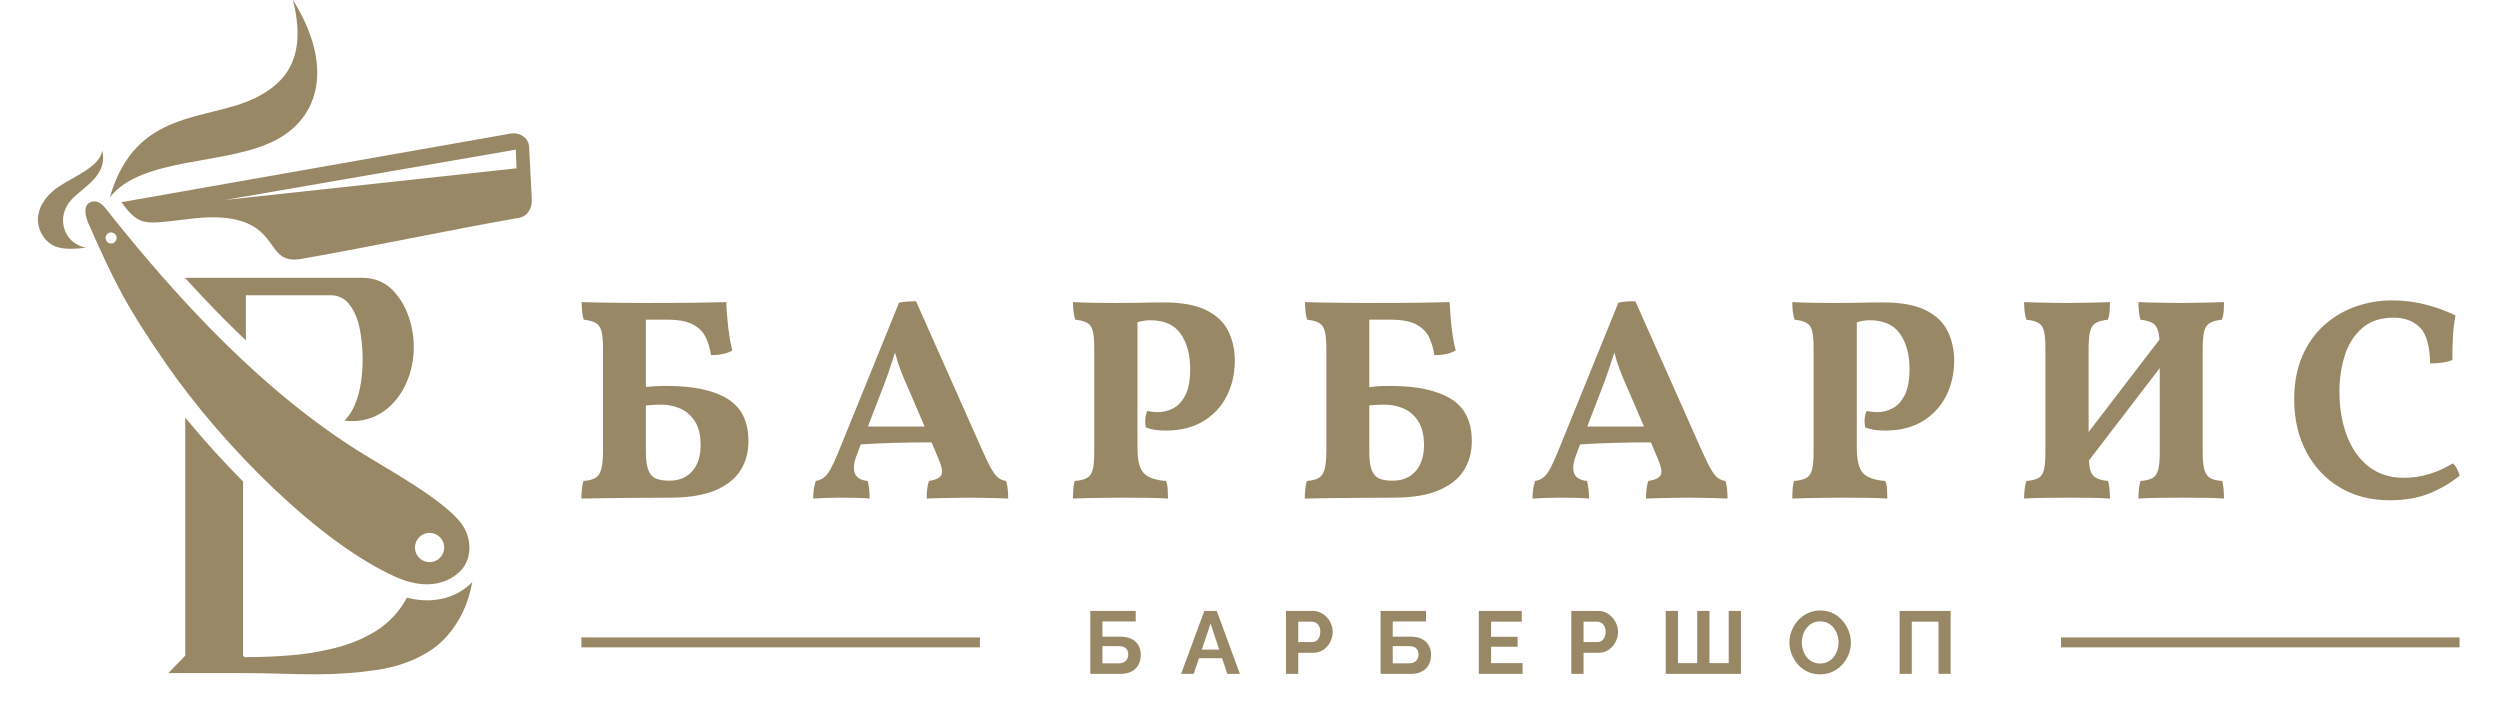 <?xml version="1.0" encoding="UTF-8"?> <svg xmlns="http://www.w3.org/2000/svg" width="258" height="73" viewBox="0 0 258 73" fill="none"><path d="M19.084 28.67H37.346C38.583 28.67 39.601 29.057 40.408 29.831C41.208 30.605 41.816 31.597 42.217 32.801C43.959 38.02 40.862 44.093 35.536 43.407C37.696 41.36 37.679 36.301 37.069 33.675C36.848 32.724 36.488 31.951 36.009 31.362C35.521 30.765 34.89 30.47 34.124 30.47H25.375V34.584C25.375 34.773 25.38 34.959 25.39 35.141C23.922 33.747 22.465 32.283 21.018 30.756C20.371 30.073 19.727 29.377 19.084 28.67Z" fill="#998865"></path><path d="M32.57 69.588C31.325 69.588 30.071 69.562 28.809 69.521C27.556 69.479 26.311 69.462 25.082 69.462H17.369L19.118 67.661V43.097C20.967 45.349 22.985 47.585 25.082 49.691V67.661L25.226 67.813H25.697C26.992 67.813 28.397 67.754 29.894 67.636C31.401 67.527 32.931 67.274 34.479 66.896C36.036 66.518 37.441 65.945 38.711 65.171C39.973 64.397 40.991 63.371 41.765 62.084C41.843 61.953 41.917 61.818 41.987 61.68C42.978 61.931 43.94 62.009 44.846 61.916C46.349 61.761 47.681 61.145 48.744 60.072C48.52 61.249 48.193 62.279 47.763 63.161C46.871 65.012 45.651 66.399 44.103 67.334C42.564 68.259 40.797 68.864 38.803 69.151C36.818 69.445 34.74 69.588 32.57 69.588Z" fill="#998865"></path><path fill-rule="evenodd" clip-rule="evenodd" d="M9.288 20.889C9.638 20.724 10.242 20.642 10.91 21.522C17.095 29.34 23.386 36.144 29.985 41.499C32.308 43.384 34.667 45.09 37.075 46.596C39.811 48.325 46.359 51.84 47.866 54.408C48.769 55.948 48.57 57.845 47.558 58.879C45.97 60.501 43.547 60.74 40.892 59.564C33.092 56.106 23.106 46.184 17.081 37.458C12.923 31.437 11.766 29.009 9.108 23.018C8.875 22.491 8.503 21.261 9.288 20.889ZM11.366 23.994C11.677 23.939 11.973 24.147 12.028 24.457C12.083 24.768 11.875 25.065 11.564 25.119C11.254 25.175 10.957 24.967 10.902 24.656C10.847 24.346 11.055 24.048 11.366 23.994ZM44.07 55.018C44.89 54.874 45.674 55.422 45.818 56.243C45.963 57.063 45.414 57.847 44.594 57.992C43.774 58.136 42.99 57.587 42.845 56.767C42.701 55.947 43.249 55.163 44.07 55.018Z" fill="#998865"></path><path fill-rule="evenodd" clip-rule="evenodd" d="M30.234 0C34.501 6.861 32.953 12.183 28.346 14.517C23.283 17.082 14.64 16.164 11.339 20.364C13.965 11.182 21.39 12.537 26.337 10.114C29.695 8.469 31.665 5.746 30.234 0Z" fill="#998865"></path><path d="M6 25.528C6.758 25.734 7.741 25.711 8.866 25.559C6.473 25.097 5.745 22.315 7.396 20.582C8.716 19.196 11.145 18.086 10.553 15.533C10.309 17.224 7.648 18.177 6.025 19.288C4.612 20.255 3.792 21.609 3.925 22.959C4.031 24.036 4.787 25.199 6 25.528Z" fill="#998865"></path><path d="M20.038 22.537C22.061 22.318 23.965 22.382 25.509 23.041C28.639 24.378 27.884 27.285 31.14 26.712C38.735 25.374 45.729 23.86 53.532 22.485C54.457 22.322 54.93 21.498 54.881 20.558L54.6 15.139C54.553 14.2 53.598 13.627 52.674 13.789L15.397 20.36L12.529 20.865C14.503 23.561 14.975 23.086 20.038 22.537ZM23.191 20.638L53.227 15.443L53.31 17.369L23.191 20.638Z" fill="#998865"></path><path d="M112.52 69.545V63.046H117.206V64.135H113.774V65.701H115.54C116.266 65.701 116.813 65.871 117.179 66.213C117.545 66.555 117.728 67.012 117.728 67.586C117.728 67.971 117.648 68.309 117.49 68.602C117.331 68.895 117.097 69.126 116.785 69.293C116.474 69.461 116.08 69.545 115.604 69.545H112.52ZM113.774 68.456H115.43C115.675 68.456 115.87 68.412 116.016 68.323C116.163 68.235 116.27 68.122 116.336 67.984C116.404 67.847 116.437 67.702 116.437 67.549C116.437 67.397 116.408 67.255 116.35 67.124C116.292 66.993 116.19 66.886 116.044 66.804C115.897 66.721 115.687 66.68 115.412 66.68H113.774V68.456ZM124.287 63.046H125.569L127.958 69.545H126.658L126.118 67.925H123.732L123.188 69.545H121.889L124.287 63.046ZM125.822 67.037L124.928 64.355L124.029 67.037H125.822ZM132.714 69.545V63.046H135.469C135.768 63.046 136.043 63.107 136.293 63.229C136.543 63.351 136.761 63.516 136.947 63.723C137.133 63.931 137.279 64.163 137.382 64.419C137.486 64.675 137.538 64.938 137.538 65.207C137.538 65.572 137.452 65.92 137.281 66.25C137.111 66.579 136.876 66.848 136.577 67.055C136.278 67.263 135.924 67.367 135.515 67.367H133.977V69.545H132.714ZM133.977 66.259H135.441C135.594 66.259 135.731 66.216 135.853 66.131C135.975 66.046 136.073 65.922 136.147 65.76C136.22 65.598 136.256 65.414 136.256 65.207C136.256 64.981 136.215 64.788 136.133 64.629C136.051 64.471 135.943 64.352 135.812 64.272C135.681 64.193 135.539 64.153 135.387 64.153H133.977V66.259ZM142.477 69.545V63.046H147.164V64.135H143.731V65.701H145.498C146.224 65.701 146.77 65.871 147.136 66.213C147.503 66.555 147.685 67.012 147.685 67.586C147.685 67.971 147.606 68.309 147.447 68.602C147.289 68.895 147.054 69.126 146.742 69.293C146.431 69.461 146.038 69.545 145.561 69.545H142.477ZM143.731 68.456H145.388C145.632 68.456 145.827 68.412 145.974 68.323C146.12 68.235 146.227 68.122 146.294 67.984C146.361 67.847 146.394 67.702 146.394 67.549C146.394 67.397 146.366 67.255 146.308 67.124C146.25 66.993 146.148 66.886 146.001 66.804C145.855 66.721 145.644 66.68 145.369 66.68H143.731V68.456ZM157.128 68.438V69.545H152.615V63.046H157.046V64.153H153.878V65.719H156.615V66.744H153.878V68.438H157.128ZM162.159 69.545V63.046H164.914C165.213 63.046 165.488 63.107 165.738 63.229C165.988 63.351 166.206 63.516 166.392 63.723C166.578 63.931 166.723 64.163 166.827 64.419C166.931 64.675 166.983 64.938 166.983 65.207C166.983 65.572 166.897 65.92 166.726 66.25C166.556 66.579 166.321 66.848 166.022 67.055C165.723 67.263 165.369 67.367 164.96 67.367H163.422V69.545H162.159ZM163.422 66.259H164.886C165.039 66.259 165.176 66.216 165.298 66.131C165.42 66.046 165.518 65.922 165.591 65.76C165.664 65.598 165.701 65.414 165.701 65.207C165.701 64.981 165.66 64.788 165.577 64.629C165.495 64.471 165.388 64.352 165.257 64.272C165.126 64.193 164.984 64.153 164.832 64.153H163.422V66.259ZM171.904 69.545V63.046H173.166V68.438H175.153V63.046H176.416V68.438H178.403V63.046H179.666V69.545H171.904ZM187.836 69.591C187.36 69.591 186.928 69.499 186.541 69.316C186.154 69.133 185.821 68.885 185.543 68.57C185.265 68.256 185.05 67.902 184.898 67.509C184.745 67.115 184.669 66.71 184.669 66.295C184.669 65.862 184.75 65.449 184.912 65.055C185.073 64.662 185.296 64.311 185.58 64.002C185.864 63.694 186.199 63.45 186.587 63.27C186.974 63.09 187.4 63 187.864 63C188.333 63 188.762 63.095 189.15 63.284C189.537 63.473 189.868 63.726 190.143 64.043C190.418 64.361 190.631 64.715 190.784 65.106C190.936 65.496 191.013 65.899 191.013 66.314C191.013 66.741 190.934 67.151 190.775 67.545C190.616 67.939 190.395 68.29 190.111 68.597C189.827 68.906 189.491 69.148 189.104 69.325C188.717 69.502 188.294 69.591 187.836 69.591ZM185.95 66.295C185.95 66.577 185.993 66.848 186.078 67.11C186.164 67.373 186.287 67.606 186.45 67.811C186.611 68.015 186.809 68.177 187.044 68.296C187.279 68.415 187.546 68.474 187.845 68.474C188.15 68.474 188.422 68.412 188.66 68.286C188.898 68.161 189.096 67.994 189.255 67.783C189.414 67.573 189.534 67.337 189.617 67.078C189.699 66.819 189.74 66.558 189.74 66.295C189.74 66.015 189.696 65.745 189.607 65.485C189.519 65.226 189.393 64.994 189.232 64.79C189.07 64.585 188.872 64.423 188.637 64.305C188.402 64.186 188.138 64.126 187.845 64.126C187.534 64.126 187.261 64.189 187.026 64.313C186.791 64.439 186.594 64.605 186.436 64.813C186.277 65.02 186.156 65.252 186.074 65.508C185.992 65.765 185.95 66.027 185.95 66.295ZM196.043 69.545V63.046H201.307V69.545H200.053V64.153H197.297V69.545H196.043Z" fill="#998865"></path><path fill-rule="evenodd" clip-rule="evenodd" d="M101.127 65.783H60V66.808H101.127V65.783Z" fill="#998865"></path><path fill-rule="evenodd" clip-rule="evenodd" d="M253.826 65.783H212.699V66.808H253.826V65.783Z" fill="#998865"></path><path d="M60 51.45C60 51.093 60.019 50.756 60.059 50.439C60.099 50.122 60.148 49.855 60.208 49.636C60.743 49.597 61.154 49.493 61.441 49.324C61.728 49.156 61.932 48.854 62.051 48.418C62.169 47.982 62.229 47.338 62.229 46.486V35.934C62.229 35.162 62.175 34.572 62.066 34.166C61.957 33.759 61.758 33.477 61.471 33.318C61.183 33.16 60.773 33.051 60.237 32.991C60.099 32.516 60.029 31.912 60.029 31.178C60.485 31.198 61.075 31.213 61.798 31.223C62.521 31.233 63.299 31.243 64.131 31.253C64.963 31.263 65.786 31.268 66.598 31.268C68.877 31.268 70.665 31.258 71.963 31.238C73.261 31.218 74.257 31.198 74.95 31.178C74.97 31.654 75.005 32.194 75.055 32.799C75.104 33.403 75.173 34.007 75.263 34.611C75.352 35.216 75.456 35.736 75.575 36.172C75.297 36.33 74.981 36.449 74.623 36.529C74.267 36.608 73.85 36.647 73.375 36.647C73.276 35.974 73.093 35.36 72.825 34.805C72.558 34.25 72.117 33.809 71.502 33.482C70.888 33.155 70.016 32.991 68.887 32.991H66.658V39.947C66.975 39.907 67.307 39.877 67.654 39.857C68 39.838 68.392 39.828 68.827 39.828C71.542 39.828 73.623 40.269 75.069 41.151C76.516 42.032 77.239 43.494 77.239 45.535C77.239 46.664 76.967 47.665 76.422 48.537C75.877 49.409 75.01 50.097 73.821 50.603C72.632 51.108 71.057 51.36 69.095 51.36C68.144 51.36 67.109 51.366 65.989 51.376C64.869 51.385 63.785 51.395 62.734 51.405C61.684 51.415 60.773 51.43 60 51.45ZM66.658 46.634C66.658 47.486 66.747 48.126 66.925 48.552C67.103 48.977 67.366 49.26 67.713 49.399C68.06 49.537 68.51 49.607 69.065 49.607C70.076 49.607 70.868 49.28 71.443 48.626C72.018 47.972 72.305 47.08 72.305 45.951C72.305 44.881 72.097 44.039 71.681 43.425C71.265 42.81 70.75 42.379 70.135 42.132C69.521 41.884 68.897 41.76 68.263 41.76C68.104 41.76 67.877 41.765 67.579 41.775C67.282 41.785 66.975 41.809 66.658 41.849V46.634ZM94.534 31.09L101.34 46.396C101.737 47.288 102.064 47.957 102.321 48.403C102.579 48.849 102.821 49.156 103.049 49.324C103.277 49.493 103.54 49.597 103.837 49.636C103.976 50.112 104.045 50.716 104.045 51.45C103.728 51.43 103.312 51.415 102.797 51.405C102.282 51.395 101.761 51.385 101.236 51.376C100.711 51.366 100.29 51.36 99.973 51.36C99.656 51.36 99.21 51.366 98.636 51.376C98.061 51.385 97.491 51.395 96.927 51.405C96.362 51.415 95.931 51.43 95.633 51.45C95.633 50.677 95.713 50.073 95.871 49.636C96.605 49.518 97.036 49.3 97.164 48.983C97.293 48.665 97.189 48.121 96.852 47.348L96.139 45.654C94.95 45.654 93.731 45.668 92.483 45.698C91.234 45.728 90.016 45.782 88.827 45.862L88.441 46.902C88.124 47.695 88.044 48.329 88.203 48.805C88.361 49.28 88.807 49.557 89.54 49.636C89.679 50.132 89.748 50.736 89.748 51.45C89.411 51.41 88.926 51.385 88.292 51.376C87.658 51.366 87.093 51.36 86.597 51.36C86.102 51.36 85.607 51.37 85.112 51.39C84.616 51.41 84.22 51.43 83.922 51.45C83.922 51.133 83.942 50.821 83.982 50.514C84.022 50.206 84.091 49.914 84.19 49.636C84.527 49.577 84.814 49.453 85.052 49.265C85.29 49.077 85.522 48.77 85.751 48.344C85.978 47.918 86.251 47.318 86.568 46.545L92.78 31.238C93.077 31.178 93.354 31.139 93.613 31.119C93.87 31.099 94.177 31.09 94.534 31.09ZM91.056 40.155L89.57 44.019H95.425L93.761 40.155C93.444 39.461 93.171 38.813 92.944 38.208C92.716 37.604 92.523 36.994 92.364 36.38C92.166 37.014 91.963 37.638 91.755 38.253C91.547 38.867 91.314 39.501 91.056 40.155ZM110.729 51.45C110.729 50.637 110.788 50.033 110.907 49.636C111.442 49.597 111.858 49.498 112.155 49.339C112.453 49.181 112.656 48.894 112.765 48.478C112.874 48.061 112.928 47.457 112.928 46.664V35.934C112.928 35.162 112.878 34.572 112.78 34.166C112.68 33.759 112.487 33.477 112.2 33.318C111.912 33.16 111.502 33.051 110.966 32.991C110.808 32.516 110.729 31.912 110.729 31.178C111.601 31.218 112.418 31.243 113.181 31.253C113.944 31.263 114.622 31.268 115.217 31.268C115.672 31.268 116.227 31.263 116.881 31.253C117.536 31.243 118.159 31.233 118.754 31.223C119.348 31.213 119.784 31.208 120.062 31.208C121.944 31.208 123.42 31.476 124.49 32.011C125.56 32.546 126.318 33.269 126.764 34.181C127.21 35.092 127.433 36.103 127.433 37.212C127.433 38.54 127.161 39.748 126.616 40.839C126.071 41.928 125.268 42.8 124.208 43.454C123.148 44.108 121.845 44.435 120.3 44.435C119.467 44.435 118.784 44.326 118.249 44.108C118.129 43.474 118.179 42.909 118.397 42.414C118.576 42.453 118.759 42.483 118.947 42.503C119.135 42.523 119.319 42.532 119.497 42.532C120.052 42.532 120.581 42.399 121.087 42.132C121.592 41.864 122.009 41.408 122.336 40.764C122.662 40.12 122.826 39.224 122.826 38.074C122.826 36.588 122.499 35.379 121.845 34.448C121.191 33.516 120.151 33.051 118.724 33.051C118.526 33.051 118.318 33.066 118.1 33.096C117.882 33.126 117.644 33.18 117.387 33.259V46.218C117.387 47.506 117.604 48.378 118.04 48.834C118.476 49.29 119.239 49.557 120.329 49.636C120.428 49.875 120.488 50.157 120.507 50.483C120.527 50.81 120.537 51.133 120.537 51.45C120.022 51.41 119.309 51.385 118.397 51.376C117.486 51.366 116.604 51.36 115.752 51.36C115.177 51.36 114.573 51.366 113.939 51.376C113.305 51.385 112.705 51.395 112.141 51.405C111.576 51.415 111.105 51.43 110.729 51.45ZM134.652 51.45C134.652 51.093 134.671 50.756 134.711 50.439C134.751 50.122 134.8 49.855 134.859 49.636C135.395 49.597 135.805 49.493 136.093 49.324C136.38 49.156 136.583 48.854 136.703 48.418C136.821 47.982 136.881 47.338 136.881 46.486V35.934C136.881 35.162 136.826 34.572 136.717 34.166C136.608 33.759 136.41 33.477 136.123 33.318C135.835 33.16 135.424 33.051 134.889 32.991C134.751 32.516 134.681 31.912 134.681 31.178C135.137 31.198 135.726 31.213 136.45 31.223C137.173 31.233 137.951 31.243 138.783 31.253C139.615 31.263 140.438 31.268 141.25 31.268C143.529 31.268 145.317 31.258 146.615 31.238C147.913 31.218 148.909 31.198 149.602 31.178C149.622 31.654 149.657 32.194 149.707 32.799C149.756 33.403 149.825 34.007 149.914 34.611C150.004 35.216 150.108 35.736 150.226 36.172C149.949 36.33 149.632 36.449 149.275 36.529C148.919 36.608 148.502 36.647 148.027 36.647C147.928 35.974 147.745 35.36 147.477 34.805C147.209 34.25 146.769 33.809 146.154 33.482C145.54 33.155 144.668 32.991 143.539 32.991H141.31V39.947C141.627 39.907 141.958 39.877 142.305 39.857C142.652 39.838 143.044 39.828 143.479 39.828C146.194 39.828 148.275 40.269 149.721 41.151C151.168 42.032 151.891 43.494 151.891 45.535C151.891 46.664 151.619 47.665 151.074 48.537C150.529 49.409 149.662 50.097 148.473 50.603C147.284 51.108 145.709 51.36 143.747 51.36C142.795 51.36 141.76 51.366 140.641 51.376C139.521 51.385 138.436 51.395 137.386 51.405C136.336 51.415 135.424 51.43 134.652 51.45ZM141.31 46.634C141.31 47.486 141.398 48.126 141.577 48.552C141.755 48.977 142.018 49.26 142.364 49.399C142.711 49.537 143.162 49.607 143.717 49.607C144.727 49.607 145.52 49.28 146.095 48.626C146.669 47.972 146.957 47.08 146.957 45.951C146.957 44.881 146.749 44.039 146.333 43.425C145.917 42.81 145.401 42.379 144.787 42.132C144.173 41.884 143.549 41.76 142.915 41.76C142.756 41.76 142.528 41.765 142.231 41.775C141.934 41.785 141.627 41.809 141.31 41.849V46.634ZM168.77 31.09L175.576 46.396C175.973 47.288 176.299 47.957 176.557 48.403C176.815 48.849 177.057 49.156 177.285 49.324C177.513 49.493 177.776 49.597 178.073 49.636C178.212 50.112 178.281 50.716 178.281 51.45C177.964 51.43 177.548 51.415 177.033 51.405C176.518 51.395 175.997 51.385 175.472 51.376C174.947 51.366 174.526 51.36 174.209 51.36C173.892 51.36 173.446 51.366 172.871 51.376C172.297 51.385 171.727 51.395 171.162 51.405C170.598 51.415 170.167 51.43 169.869 51.45C169.869 50.677 169.949 50.073 170.107 49.636C170.84 49.518 171.272 49.3 171.4 48.983C171.529 48.665 171.425 48.121 171.088 47.348L170.375 45.654C169.186 45.654 167.967 45.668 166.719 45.698C165.47 45.728 164.251 45.782 163.063 45.862L162.676 46.902C162.359 47.695 162.28 48.329 162.438 48.805C162.597 49.28 163.043 49.557 163.776 49.636C163.915 50.132 163.984 50.736 163.984 51.45C163.647 51.41 163.161 51.385 162.528 51.376C161.893 51.366 161.329 51.36 160.833 51.36C160.338 51.36 159.843 51.37 159.347 51.39C158.852 51.41 158.455 51.43 158.158 51.45C158.158 51.133 158.178 50.821 158.218 50.514C158.257 50.206 158.327 49.914 158.426 49.636C158.763 49.577 159.05 49.453 159.288 49.265C159.525 49.077 159.758 48.77 159.987 48.344C160.214 47.918 160.487 47.318 160.804 46.545L167.016 31.238C167.313 31.178 167.59 31.139 167.848 31.119C168.105 31.099 168.413 31.09 168.77 31.09ZM165.292 40.155L163.806 44.019H169.661L167.997 40.155C167.68 39.461 167.407 38.813 167.179 38.208C166.952 37.604 166.758 36.994 166.6 36.38C166.402 37.014 166.199 37.638 165.99 38.253C165.783 38.867 165.55 39.501 165.292 40.155ZM184.964 51.45C184.964 50.637 185.024 50.033 185.142 49.636C185.678 49.597 186.094 49.498 186.391 49.339C186.688 49.181 186.892 48.894 187 48.478C187.11 48.061 187.164 47.457 187.164 46.664V35.934C187.164 35.162 187.114 34.572 187.016 34.166C186.916 33.759 186.723 33.477 186.436 33.318C186.148 33.16 185.737 33.051 185.202 32.991C185.044 32.516 184.964 31.912 184.964 31.178C185.836 31.218 186.653 31.243 187.417 31.253C188.18 31.263 188.858 31.268 189.453 31.268C189.908 31.268 190.463 31.263 191.117 31.253C191.771 31.243 192.395 31.233 192.99 31.223C193.584 31.213 194.02 31.208 194.297 31.208C196.18 31.208 197.656 31.476 198.726 32.011C199.796 32.546 200.554 33.269 201 34.181C201.446 35.092 201.669 36.103 201.669 37.212C201.669 38.54 201.396 39.748 200.851 40.839C200.306 41.928 199.504 42.8 198.444 43.454C197.384 44.108 196.081 44.435 194.535 44.435C193.703 44.435 193.019 44.326 192.485 44.108C192.365 43.474 192.415 42.909 192.633 42.414C192.812 42.453 192.995 42.483 193.183 42.503C193.371 42.523 193.555 42.532 193.733 42.532C194.288 42.532 194.817 42.399 195.323 42.132C195.828 41.864 196.244 41.408 196.571 40.764C196.898 40.12 197.062 39.224 197.062 38.074C197.062 36.588 196.735 35.379 196.081 34.448C195.427 33.516 194.386 33.051 192.96 33.051C192.762 33.051 192.554 33.066 192.336 33.096C192.118 33.126 191.88 33.18 191.622 33.259V46.218C191.622 47.506 191.84 48.378 192.276 48.834C192.712 49.29 193.475 49.557 194.565 49.636C194.664 49.875 194.724 50.157 194.743 50.483C194.763 50.81 194.773 51.133 194.773 51.45C194.258 51.41 193.544 51.385 192.633 51.376C191.721 51.366 190.84 51.36 189.987 51.36C189.413 51.36 188.809 51.366 188.174 51.376C187.541 51.385 186.941 51.395 186.376 51.405C185.811 51.415 185.34 51.43 184.964 51.45ZM208.887 51.45C208.887 50.736 208.967 50.132 209.125 49.636C209.66 49.597 210.071 49.498 210.359 49.339C210.646 49.181 210.839 48.894 210.938 48.478C211.037 48.061 211.087 47.457 211.087 46.664V35.934C211.087 35.162 211.037 34.572 210.938 34.166C210.839 33.759 210.646 33.477 210.359 33.318C210.071 33.16 209.66 33.051 209.125 32.991C208.967 32.516 208.887 31.912 208.887 31.178C209.244 31.198 209.69 31.213 210.225 31.223C210.76 31.233 211.31 31.243 211.874 31.253C212.439 31.263 212.949 31.268 213.405 31.268C214.079 31.268 214.822 31.258 215.634 31.238C216.447 31.218 217.15 31.198 217.745 31.178C217.745 31.515 217.735 31.832 217.715 32.13C217.695 32.427 217.636 32.714 217.537 32.991C217.002 33.051 216.59 33.16 216.303 33.318C216.016 33.477 215.818 33.759 215.709 34.166C215.6 34.572 215.545 35.162 215.545 35.934V44.584L222.857 35.042C222.798 34.27 222.629 33.755 222.352 33.497C222.075 33.239 221.589 33.071 220.895 32.991C220.757 32.516 220.687 31.912 220.687 31.178C221.025 31.198 221.46 31.213 221.995 31.223C222.53 31.233 223.08 31.243 223.645 31.253C224.21 31.263 224.72 31.268 225.175 31.268C225.849 31.268 226.592 31.258 227.405 31.238C228.217 31.218 228.92 31.198 229.515 31.178C229.515 31.515 229.506 31.832 229.486 32.13C229.465 32.427 229.406 32.714 229.307 32.991C228.772 33.051 228.361 33.16 228.074 33.318C227.786 33.477 227.588 33.759 227.479 34.166C227.37 34.572 227.316 35.162 227.316 35.934V46.664C227.316 47.457 227.375 48.061 227.494 48.478C227.613 48.894 227.816 49.181 228.103 49.339C228.391 49.498 228.802 49.597 229.337 49.636C229.396 49.855 229.441 50.127 229.471 50.454C229.5 50.781 229.515 51.113 229.515 51.45C229 51.41 228.375 51.385 227.643 51.376C226.909 51.366 226.136 51.36 225.324 51.36C224.512 51.36 223.684 51.366 222.843 51.376C222 51.385 221.282 51.41 220.687 51.45C220.687 50.736 220.757 50.132 220.895 49.636C221.43 49.597 221.842 49.498 222.129 49.339C222.416 49.181 222.614 48.894 222.724 48.478C222.832 48.061 222.887 47.457 222.887 46.664V37.985L215.575 47.526C215.615 48.338 215.783 48.879 216.08 49.146C216.378 49.413 216.863 49.577 217.537 49.636C217.616 49.855 217.67 50.127 217.7 50.454C217.73 50.781 217.745 51.113 217.745 51.45C217.23 51.41 216.606 51.385 215.872 51.376C215.139 51.366 214.366 51.36 213.554 51.36C212.741 51.36 211.914 51.366 211.072 51.376C210.23 51.385 209.502 51.41 208.887 51.45ZM246.631 51.628C244.669 51.628 242.951 51.187 241.475 50.306C239.998 49.424 238.844 48.2 238.012 46.634C237.18 45.069 236.763 43.256 236.763 41.195C236.763 39.511 237.041 38.03 237.595 36.751C238.15 35.473 238.903 34.408 239.855 33.556C240.806 32.704 241.885 32.065 243.094 31.639C244.303 31.213 245.551 31 246.84 31C248.008 31 249.133 31.134 250.213 31.401C251.293 31.669 252.358 32.05 253.408 32.546C253.27 33.239 253.18 33.977 253.141 34.76C253.101 35.543 253.082 36.34 253.082 37.153C252.823 37.272 252.477 37.361 252.041 37.42C251.605 37.48 251.189 37.509 250.793 37.509C250.753 35.687 250.397 34.443 249.723 33.779C249.049 33.115 248.147 32.784 247.018 32.784C245.671 32.784 244.586 33.145 243.763 33.869C242.941 34.592 242.347 35.533 241.98 36.692C241.613 37.851 241.43 39.095 241.43 40.422C241.43 42.087 241.682 43.593 242.188 44.94C242.693 46.288 243.441 47.353 244.432 48.136C245.423 48.918 246.651 49.31 248.117 49.31C249.802 49.31 251.476 48.814 253.141 47.824C253.299 47.962 253.443 48.155 253.572 48.403C253.701 48.65 253.785 48.883 253.825 49.101C252.893 49.855 251.848 50.464 250.689 50.929C249.529 51.395 248.177 51.628 246.631 51.628Z" fill="#998865"></path></svg> 